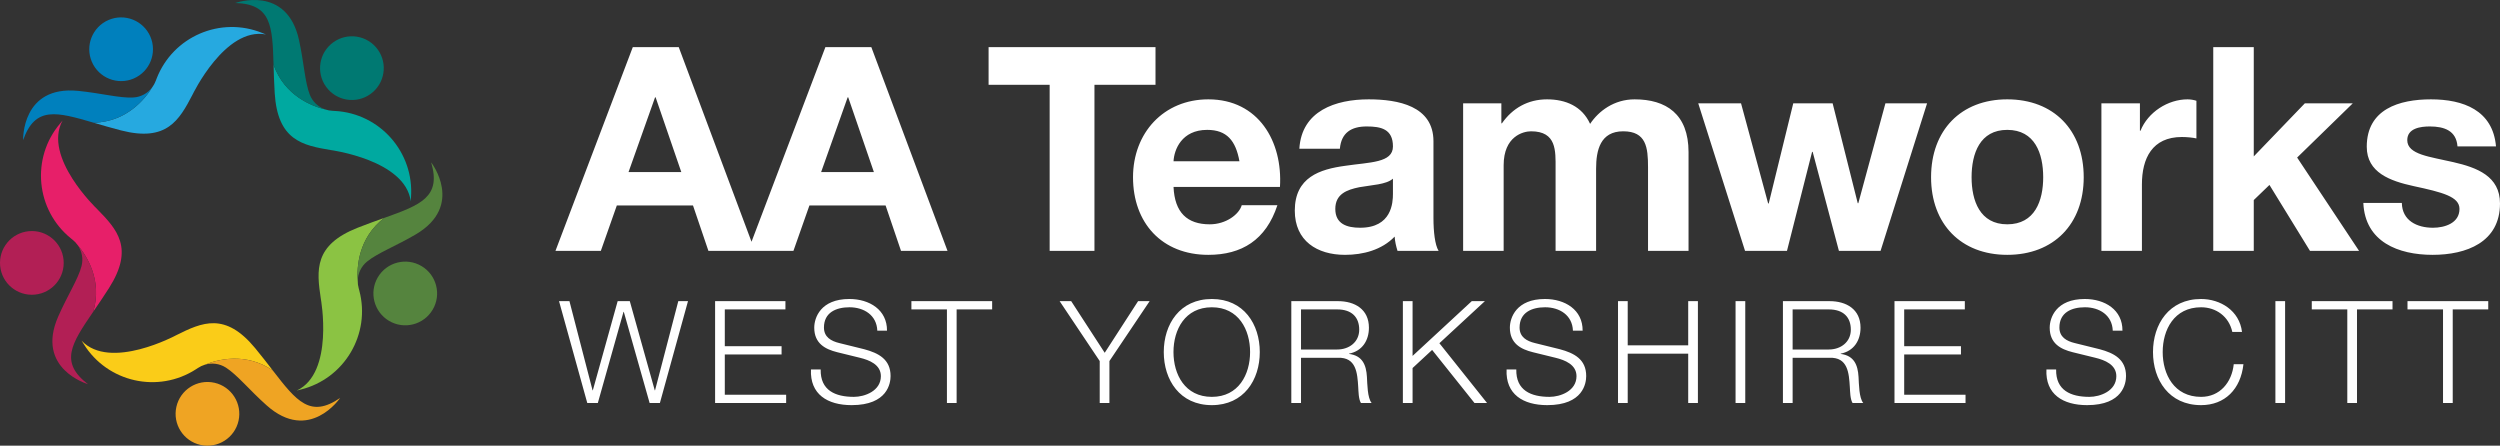 <svg xmlns="http://www.w3.org/2000/svg" viewBox="0 0 382.556 68.2"><rect x="0" y="0" width="382.556" height="68.2" fill="#333333" stroke="none"/><defs><style>      .cls-1 {        fill: #00a9a0;      }      .cls-2 {        fill: #26a9e0;      }      .cls-3 {        fill: #efa423;      }      .cls-4 {        fill: #8bc343;      }      .cls-5 {        fill: #55843e;      }      .cls-6 {        fill: #fff;      }      .cls-7 {        fill: #facc18;      }      .cls-8 {        fill: #007972;      }      .cls-9 {        fill: #e71f69;      }      .cls-10 {        fill: #0080bd;      }      .cls-11 {        fill: #b21f55;      }    </style></defs><g><g id="Layer_1"><g id="Layer_1-2" data-name="Layer_1"><g><path class="cls-6" d="M368.402,47.347h5.435v14.321h1.485v-14.321h5.436v-1.266h-12.356v1.266ZM353.753,47.347h5.436v14.321h1.485v-14.321h5.435v-1.266h-12.356v1.266ZM348.187,61.668h1.484v-15.587h-1.484v15.587ZM343.078,50.796c-.393-3.274-3.318-5.043-6.265-5.043-4.912,0-7.357,3.864-7.357,8.121s2.445,8.121,7.357,8.121c3.646,0,6.069-2.445,6.484-6.265h-1.485c-.284,2.773-2.117,4.999-4.999,4.999-4.126,0-5.872-3.449-5.872-6.855,0-3.405,1.746-6.854,5.872-6.854,2.27,0,4.257,1.375,4.781,3.776h1.484ZM313.149,56.538c-.175,3.798,2.532,5.457,6.221,5.457,5.524,0,5.96-3.383,5.96-4.453,0-2.554-1.834-3.515-4.038-4.104l-3.799-.939c-1.266-.306-2.358-.917-2.358-2.379,0-2.315,1.878-3.1,3.908-3.1,2.205,0,4.17,1.2,4.257,3.58h1.484c.022-3.187-2.685-4.847-5.763-4.847-4.388,0-5.37,2.86-5.37,4.388,0,2.424,1.681,3.297,3.514,3.755l3.472.852c1.44.349,3.209,1.048,3.209,2.816,0,2.27-2.489,3.165-4.126,3.165-2.838,0-5.152-.982-5.087-4.191,0,0-1.484,0-1.484-0ZM289.899,61.668h10.872v-1.266h-9.387v-6.156h8.688v-1.267h-8.688v-5.632h9.278v-1.266h-10.763v15.587ZM274.312,47.347h5.545c2.227,0,3.362,1.201,3.362,3.1s-1.55,3.034-3.362,3.034h-5.545s0-6.134,0-6.134ZM272.828,61.668h1.484v-6.92h5.633c2.816-.11,2.99,2.314,3.121,4.497.044.655.044,1.812.415,2.423h1.637c-.654-.786-.654-2.925-.72-3.995-.109-1.856-.699-3.253-2.729-3.515v-.043c2.009-.393,3.035-2.009,3.035-3.974,0-2.816-2.162-4.06-4.738-4.06h-7.138s0,15.587,0,15.587ZM265.58,61.668h1.484v-15.587h-1.484v15.587ZM247.592,61.668h1.484v-7.553h9.257v7.553h1.484v-15.587h-1.484v6.767h-9.257v-6.767h-1.484v15.587h-0ZM230.542,56.538c-.174,3.798,2.533,5.457,6.222,5.457,5.523,0,5.96-3.383,5.96-4.453,0-2.554-1.834-3.515-4.039-4.104l-3.798-.939c-1.267-.306-2.358-.917-2.358-2.379,0-2.315,1.877-3.1,3.908-3.1,2.204,0,4.169,1.2,4.257,3.58h1.484c.022-3.187-2.685-4.847-5.763-4.847-4.388,0-5.371,2.86-5.371,4.388,0,2.424,1.681,3.297,3.515,3.755l3.471.852c1.441.349,3.209,1.048,3.209,2.816,0,2.27-2.488,3.165-4.126,3.165-2.838,0-5.152-.982-5.086-4.191,0,0-1.485,0-1.485-0ZM214.671,61.668h1.485v-5.349l2.991-2.772,6.483,8.121h1.922l-7.292-9.147,6.964-6.44h-2.008l-9.06,8.383v-8.383h-1.485v15.587ZM199.084,47.347h5.545c2.227,0,3.362,1.201,3.362,3.1s-1.55,3.034-3.362,3.034h-5.545s0-6.134,0-6.134ZM197.6,61.668h1.484v-6.92h5.633c2.816-.11,2.991,2.314,3.122,4.497.043.655.043,1.812.414,2.423h1.638c-.655-.786-.655-2.925-.721-3.995-.109-1.856-.698-3.253-2.729-3.515v-.043c2.009-.393,3.035-2.009,3.035-3.974,0-2.816-2.161-4.06-4.737-4.06h-7.139s0,15.587,0,15.587ZM179.568,53.874c0-3.405,1.746-6.854,5.872-6.854,4.104,0,5.851,3.449,5.851,6.854,0,3.406-1.747,6.855-5.851,6.855-4.126,0-5.872-3.449-5.872-6.855M178.083,53.874c0,4.257,2.445,8.121,7.357,8.121,4.89,0,7.335-3.864,7.335-8.121,0-4.257-2.445-8.121-7.335-8.121-4.912,0-7.357,3.864-7.357,8.121M168.281,61.668h1.485v-6.418l6.156-9.169h-1.768l-5.108,7.903-5.131-7.903h-1.768l6.134,9.169v6.418ZM139.465,47.347h5.436v14.321h1.484v-14.321h5.436v-1.266h-12.356v1.266ZM124.096,56.538c-.174,3.798,2.533,5.457,6.222,5.457,5.523,0,5.96-3.383,5.96-4.453,0-2.554-1.834-3.515-4.039-4.104l-3.798-.939c-1.267-.306-2.358-.917-2.358-2.379,0-2.315,1.877-3.1,3.908-3.1,2.204,0,4.169,1.2,4.257,3.58h1.484c.022-3.187-2.685-4.847-5.763-4.847-4.388,0-5.371,2.86-5.371,4.388,0,2.424,1.681,3.297,3.515,3.755l3.471.852c1.441.349,3.209,1.048,3.209,2.816,0,2.27-2.488,3.165-4.126,3.165-2.838,0-5.152-.982-5.086-4.191,0,0-1.485,0-1.485-0ZM109.426,61.668h10.872v-1.266h-9.387v-6.156h8.688v-1.267h-8.688v-5.632h9.278v-1.266h-10.763v15.587ZM89.866,61.668h1.615l3.93-13.95h.044l3.951,13.95h1.572l4.301-15.587h-1.485l-3.558,13.644h-.044l-3.82-13.644h-1.856l-3.799,13.644h-.043l-3.537-13.644h-1.593l4.322,15.587Z"></path><path class="cls-6" d="M361.643,31.051c.262,5.981,5.37,7.946,10.609,7.946,5.152,0,10.304-1.921,10.304-7.859,0-4.191-3.536-5.501-7.16-6.331-3.537-.829-7.03-1.135-7.03-3.362,0-1.833,2.053-2.095,3.45-2.095,2.226,0,4.06.655,4.235,3.056h5.894c-.48-5.545-5.021-7.204-9.955-7.204-4.846,0-9.823,1.484-9.823,7.248,0,3.973,3.58,5.239,7.16,6.025,4.453.96,7.029,1.615,7.029,3.493,0,2.183-2.27,2.881-4.06,2.881-2.445,0-4.715-1.091-4.759-3.798,0,0-5.894,0-5.894-0ZM338.677,38.386h6.2v-7.772l2.401-2.314,6.2,10.086h7.51l-9.474-14.277,8.514-8.296h-7.336l-7.815,8.121V7.212h-6.2v31.174ZM321.562,38.386h6.2v-10.173c0-3.973,1.572-7.248,6.113-7.248.742,0,1.659.087,2.226.218v-5.763c-.393-.131-.917-.218-1.353-.218-3.013,0-6.069,1.965-7.204,4.803h-.088v-4.192h-5.894v22.573ZM301.696,27.121c0-3.624,1.267-7.247,5.458-7.247,4.235,0,5.501,3.623,5.501,7.247,0,3.581-1.266,7.204-5.501,7.204-4.191,0-5.458-3.623-5.458-7.204M295.497,27.121c0,7.161,4.584,11.876,11.657,11.876,7.117,0,11.701-4.715,11.701-11.876,0-7.204-4.584-11.919-11.701-11.919-7.073,0-11.657,4.715-11.657,11.919M294.885,15.813h-6.374l-4.148,15.282h-.087l-3.842-15.282h-6.026l-3.755,15.325h-.087l-4.148-15.325h-6.549l7.16,22.573h6.419l3.842-15.151h.087l4.017,15.151h6.375s7.116-22.573,7.116-22.573ZM223.892,38.386h6.2v-13.098c0-4.41,2.969-5.196,4.192-5.196,3.929,0,3.755,3.012,3.755,5.632v12.662h6.2v-12.575c0-2.838.654-5.719,4.147-5.719,3.537,0,3.799,2.489,3.799,5.501v12.793h6.2v-15.107c0-5.851-3.449-8.077-8.252-8.077-3.144,0-5.502,1.79-6.811,3.755-1.223-2.707-3.755-3.755-6.593-3.755-2.926,0-5.283,1.353-6.899,3.667h-.087v-3.056h-5.851v22.573h-0ZM205.031,22.755c.218-2.445,1.746-3.405,4.104-3.405,2.183,0,4.017.393,4.017,3.056,0,2.532-3.537,2.401-7.335,2.969-3.842.524-7.685,1.746-7.685,6.855,0,4.628,3.406,6.767,7.685,6.767,2.751,0,5.632-.742,7.597-2.794.044.742.218,1.484.437,2.183h6.287c-.568-.917-.786-2.969-.786-5.021v-11.745c0-5.414-5.414-6.418-9.911-6.418-5.065,0-10.261,1.746-10.61,7.553,0,0,6.2,0,6.2-0ZM213.152,29.654c0,1.353-.175,5.195-5.021,5.195-2.009,0-3.799-.567-3.799-2.881,0-2.271,1.747-2.926,3.668-3.319,1.921-.349,4.104-.392,5.152-1.309,0,0,0,2.314,0,2.314ZM179.577,24.676c.087-1.746,1.222-4.802,5.152-4.802,3.012,0,4.366,1.659,4.934,4.802h-10.086ZM195.862,28.606c.437-6.942-3.274-13.404-10.959-13.404-6.854,0-11.526,5.152-11.526,11.919,0,6.986,4.41,11.876,11.526,11.876,5.109,0,8.82-2.27,10.567-7.597h-5.458c-.393,1.397-2.402,2.925-4.89,2.925-3.45,0-5.371-1.79-5.545-5.719,0,0,16.285,0,16.285-0ZM160.621,38.386h6.855V12.975h9.343v-5.763h-25.542v5.763h9.344v25.411Z"></path></g><path class="cls-6" d="M129.709,14.896h.088l3.929,11.439h-8.077s4.06-11.439,4.06-11.439ZM114.471,38.386h6.943l2.445-6.942h11.657l2.358,6.942h7.117l-11.658-31.174h-7.029l-11.833,31.174ZM100.238,14.896h.087l3.93,11.439h-8.078s4.061-11.439,4.061-11.439ZM85,38.386h6.942l2.445-6.942h11.658l2.358,6.942h7.116l-11.657-31.174h-7.03l-11.832,31.174Z"></path><g><path class="cls-4" d="M54.714,34.856c-6.699,2.65-6.275,6.483-5.623,10.845,0,0,2.095,11.354-3.687,14.068.086-.026.173-.05.261-.07l.345-.085c6.702-1.654,10.745-8.484,8.971-15.156l-.091-.343c-.107-.375-.155-.757-.149-1.135-.157-2.07.045-6.531,4.049-9.633-1.246.445-2.613.93-4.076,1.509"></path><path class="cls-5" d="M57.82,42.424c-1.371,2.316-.605,5.305,1.712,6.677,2.316,1.371,5.306.605,6.677-1.712,1.371-2.316.605-5.306-1.712-6.677-2.316-1.371-5.305-.605-6.677,1.712M65.976,24.847c1.577,5.3-1.576,6.496-7.186,8.501-4.004,3.102-4.205,7.562-4.048,9.632.017-1.123.518-2.208,1.414-2.943,1.608-1.319,4.396-2.37,7.435-4.15,7.545-4.418,2.385-11.04,2.385-11.04"></path><path class="cls-7" d="M39.048,53.277c-4.59-5.552-8.105-3.964-12.052-1.997,0,0-10.15,5.502-14.519.841.052.074.101.149.148.227l.187.301c3.644,5.863,11.389,7.598,17.186,3.849l.298-.193c.324-.217.673-.381,1.034-.492,1.92-.789,6.225-1.975,10.412.874-.808-1.047-1.691-2.197-2.694-3.41"></path><path class="cls-3" d="M32.811,58.569c-2.627-.588-5.233,1.064-5.822,3.691-.588,2.627,1.064,5.233,3.691,5.821,2.627.589,5.233-1.064,5.821-3.691.589-2.626-1.064-5.233-3.69-5.821M52.047,60.894c-4.553,3.138-6.665.509-10.305-4.207-4.187-2.85-8.492-1.663-10.412-.874,1.074-.33,2.259-.19,3.236.435,1.752,1.122,3.613,3.449,6.245,5.79,6.533,5.81,11.236-1.144,11.236-1.144"></path><path class="cls-9" d="M16.687,44.069c3.862-6.081,1.266-8.933-1.825-12.079,0,0-8.369-7.954-5.286-13.548-.054.071-.111.141-.17.21l-.229.271c-4.45,5.278-3.707,13.18,1.65,17.534l.275.224c.307.241.571.522.788.831,1.344,1.583,3.803,5.31,2.387,10.173.746-1.092,1.566-2.288,2.41-3.616"></path><path class="cls-11" d="M9.727,39.773c-.253-2.68-2.63-4.648-5.31-4.396-2.68.252-4.648,2.629-4.395,5.309.252,2.68,2.629,4.648,5.309,4.396,2.68-.252,4.648-2.629,4.396-5.309M13.46,58.786c-4.391-3.361-2.543-6.182.817-11.101,1.416-4.863-1.043-8.59-2.387-10.173.646.92.879,2.091.586,3.213-.525,2.012-2.163,4.501-3.576,7.728-3.507,8.009,4.56,10.333,4.56,10.333"></path><path class="cls-2" d="M18.534,19.958c6.977,1.794,8.887-1.557,10.924-5.469,0,0,4.978-10.416,11.252-9.214-.085-.029-.169-.061-.253-.096l-.329-.134c-6.394-2.601-13.679.547-16.166,6.988l-.127.331c-.135.366-.321.704-.548,1.006-1.09,1.767-3.874,5.257-8.937,5.413,1.269.372,2.66.783,4.184,1.175"></path><path class="cls-10" d="M20.469,12.01c2.471-1.068,3.608-3.937,2.54-6.408s-3.937-3.608-6.407-2.54c-2.471,1.068-3.609,3.937-2.541,6.408,1.069,2.471,3.937,3.608,6.408,2.54M3.54,21.436c1.839-5.215,5.093-4.329,10.81-2.654,5.063-.156,7.848-3.646,8.937-5.413-.675.899-1.716,1.482-2.874,1.55-2.076.123-4.949-.666-8.455-1.013-8.7-.86-8.418,7.53-8.418,7.53"></path><path class="cls-1" d="M42.037,14.264c.45,7.19,4.227,7.971,8.577,8.699,0,0,11.445,1.516,12.24,7.854.001-.09.006-.18.014-.27l.025-.354c.498-6.886-4.748-12.841-11.641-13.215l-.355-.02c-.389-.014-.768-.087-1.125-.209-2.018-.491-6.198-2.061-7.911-6.827.039,1.322.078,2.771.176,4.342"></path><path class="cls-8" d="M50.193,13.649c1.779,2.02,4.859,2.215,6.879.435,2.02-1.779,2.215-4.859.436-6.879-1.78-2.019-4.859-2.214-6.879-.435s-2.215,4.859-.436,6.879M35.997.461c5.528.138,5.691,3.506,5.864,9.461,1.713,4.766,5.893,6.337,7.91,6.827-1.063-.364-1.94-1.175-2.362-2.254-.758-1.937-.896-4.914-1.65-8.355C43.889-2.4,35.997.461,35.997.461"></path></g></g></g></g></svg>